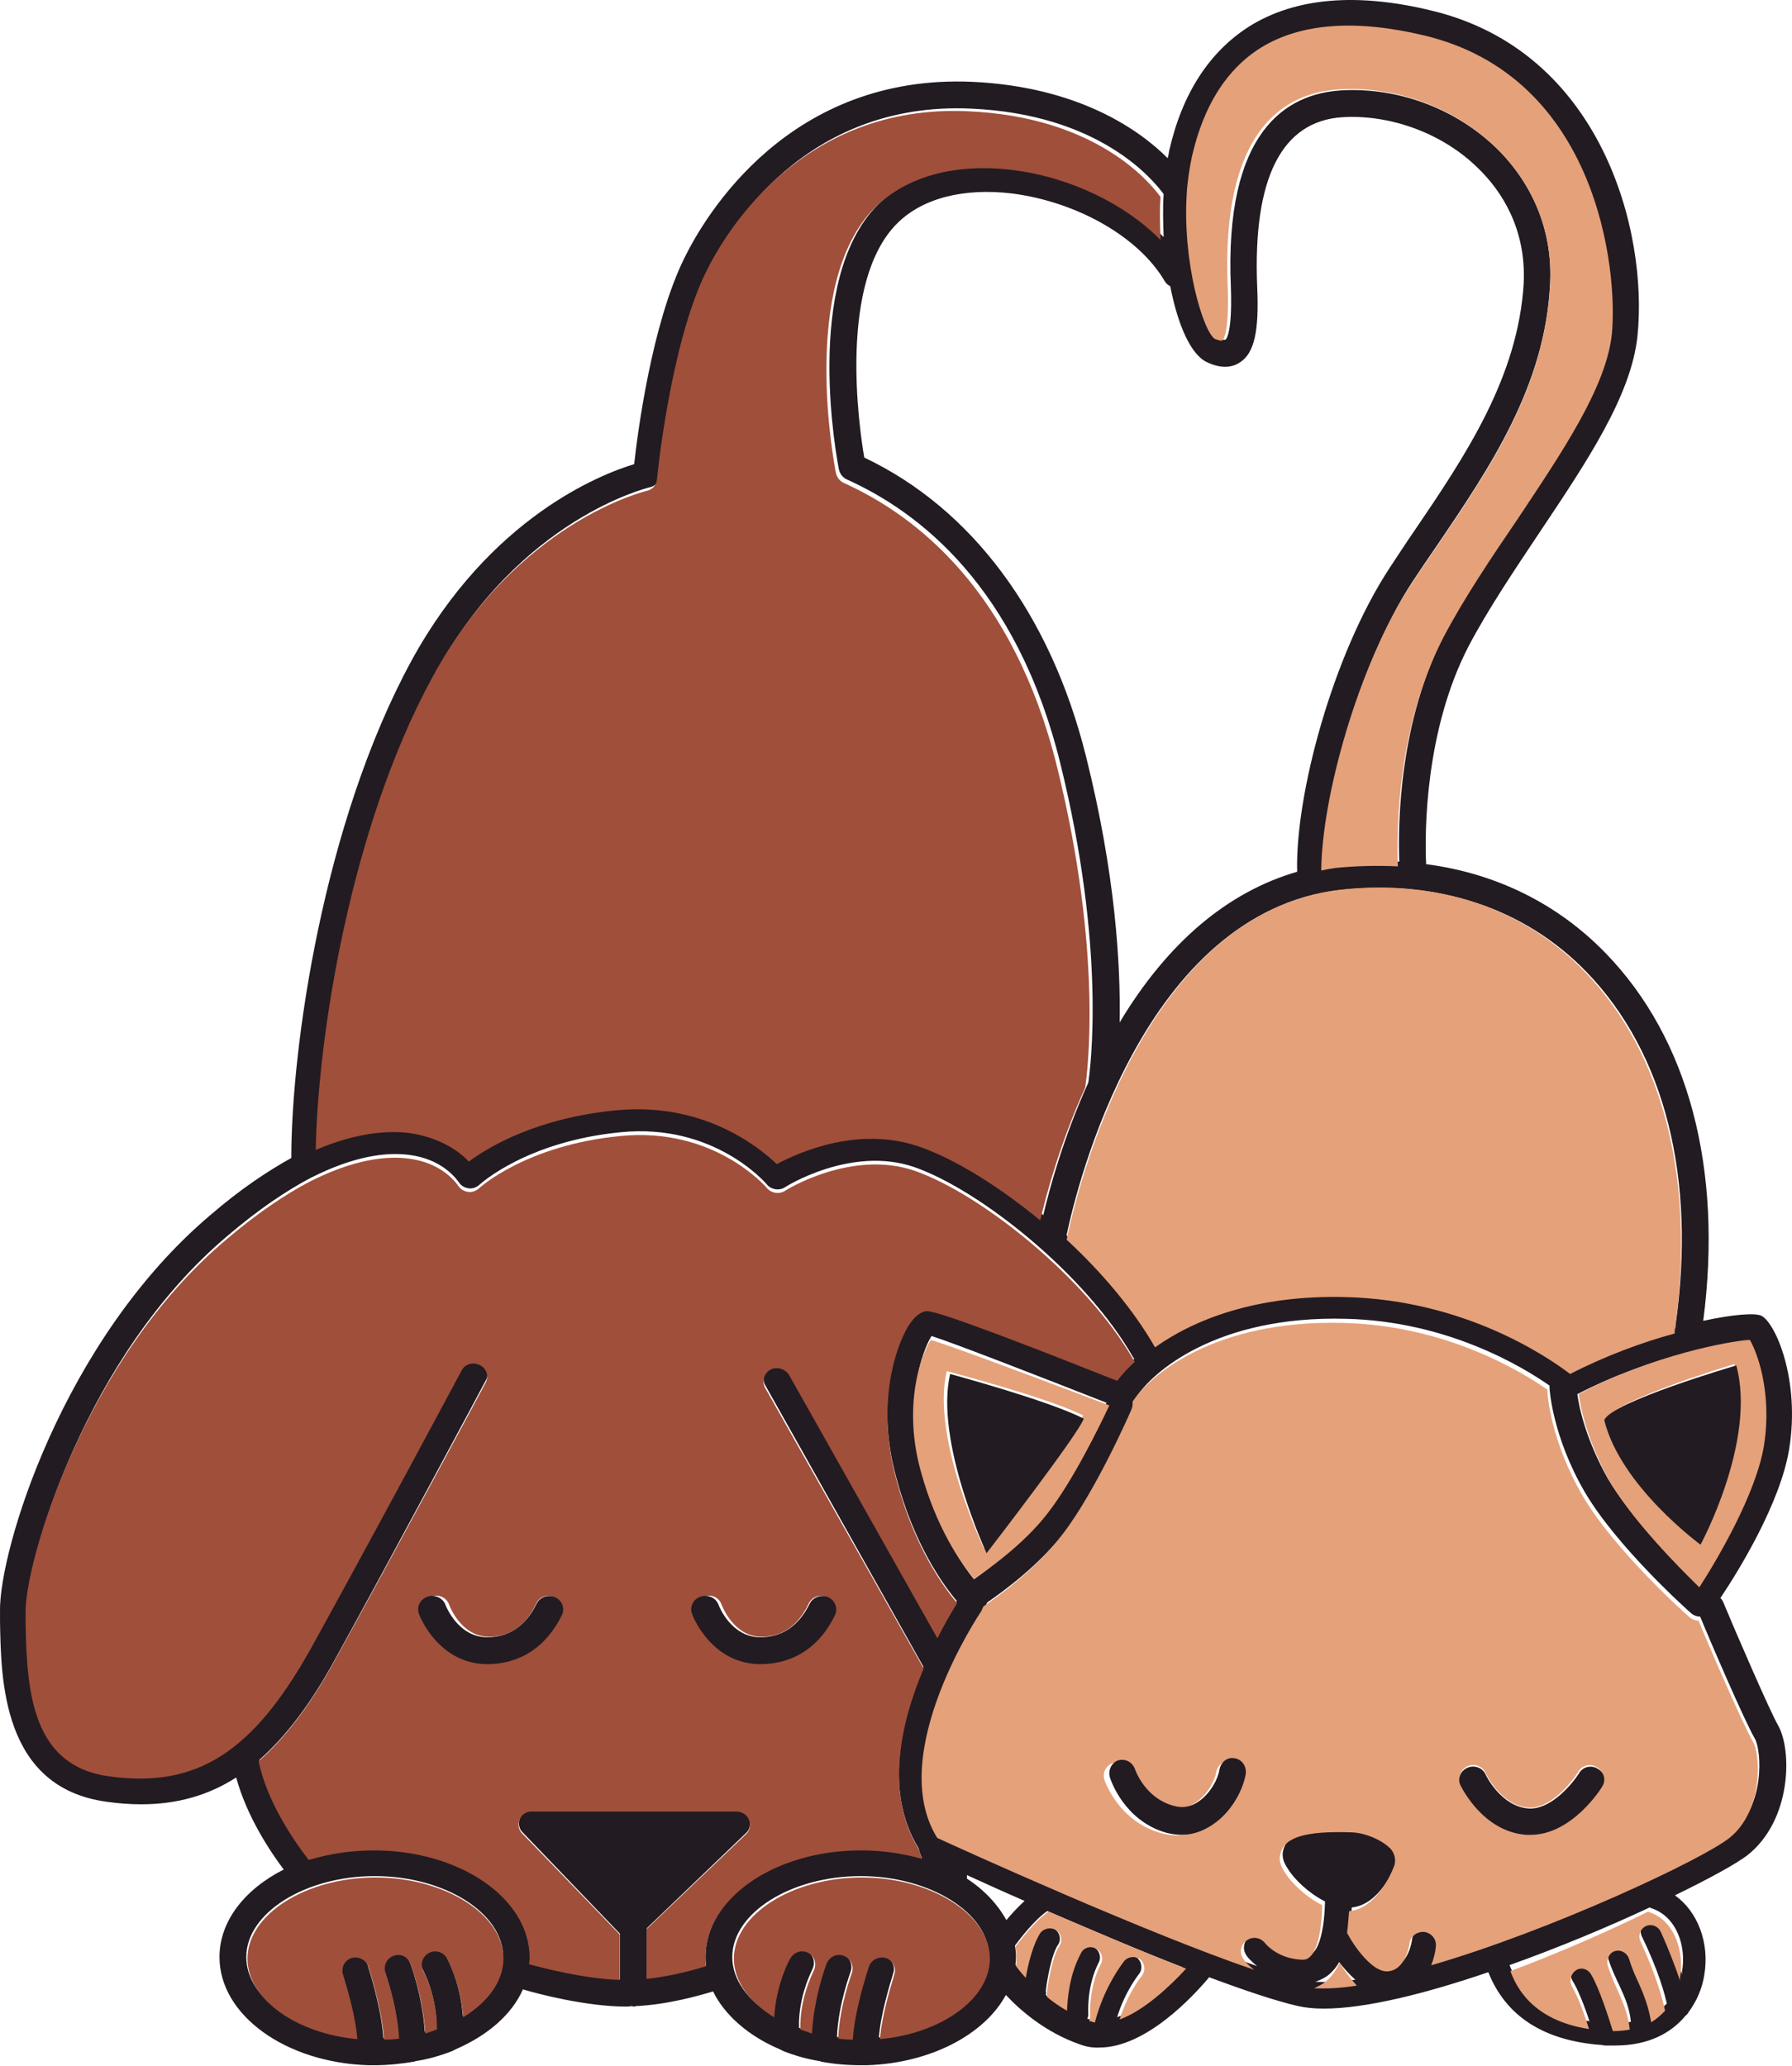 <svg width="262" height="302" viewBox="0 0 262 302" fill="none" xmlns="http://www.w3.org/2000/svg">
<path fill-rule="evenodd" clip-rule="evenodd" d="M257.525 192.356C259.596 193.391 263.218 201.746 261.592 211.8C260.335 219.637 254.272 229.544 251.536 233.61C251.684 233.758 251.808 233.931 251.906 234.128C253.681 238.416 258.708 250.023 259.965 252.241C262.035 255.864 261.962 266.141 255.455 271.242C253.902 272.425 250.058 274.569 244.882 277.083C248.209 279.448 249.984 284.032 249.17 288.764C248.875 290.612 248.135 292.461 246.878 294.161C246.78 294.358 246.632 294.531 246.435 294.678C244.364 297.192 241.037 299.04 236.157 299.04C236.01 299.04 235.837 299.04 235.64 299.04C235.443 299.04 235.221 299.04 234.974 299.04C234.876 299.04 234.777 299.04 234.679 299.04C234.531 299.04 234.383 299.016 234.235 298.967C225.806 298.375 220.187 294.826 217.599 288.32C208.505 291.425 199.706 293.643 193.57 293.643C192.14 293.643 190.883 293.52 189.799 293.274C186.546 292.534 181.961 290.982 176.786 289.06C174.494 291.795 167.544 299.336 160.741 299.336C159.805 299.385 158.868 299.238 157.932 298.893C152.83 297.118 149.133 293.865 147.063 291.647C143.958 297.414 136.046 301.628 126.73 301.924C126.681 301.924 126.656 301.924 126.656 301.924C126.607 301.924 126.558 301.924 126.508 301.924C126.459 301.924 126.41 301.924 126.361 301.924C126.163 301.924 125.991 301.924 125.843 301.924C123.871 301.924 121.949 301.751 120.076 301.406C120.027 301.406 119.977 301.382 119.928 301.332C118.006 301.037 116.231 300.519 114.531 299.854C114.333 299.755 114.136 299.657 113.939 299.558C109.429 297.636 105.954 294.605 104.253 291.13C102.035 291.795 97.599 293.052 93.015 293.274C92.867 293.323 92.744 293.348 92.645 293.348C92.547 293.348 92.473 293.323 92.423 293.274C92.128 293.323 91.832 293.348 91.536 293.348C85.769 293.348 78.671 291.499 76.453 290.834C74.826 294.531 71.277 297.562 66.693 299.558C66.496 299.657 66.299 299.755 66.102 299.854C64.401 300.519 62.627 301.037 60.704 301.332C60.655 301.382 60.581 301.406 60.482 301.406C58.708 301.702 56.786 301.924 54.789 301.924C54.592 301.924 54.395 301.924 54.198 301.924C54.198 301.924 54.173 301.924 54.124 301.924C54.075 301.924 54.025 301.924 53.976 301.924C53.927 301.924 53.902 301.924 53.902 301.924C41.776 301.554 32.09 294.605 32.09 286.102C32.09 280.853 35.787 276.195 41.481 273.312C39.484 270.651 36.083 265.549 34.531 259.856C30.39 262.518 25.806 263.775 20.63 263.775C19.004 263.775 17.328 263.652 15.602 263.405C0.297 261.335 0.15 245.514 0.002 237.011C0.002 236.518 0.002 236.026 0.002 235.533C-0.146 226.809 9.096 195.905 30.834 177.57C35.122 173.873 39.115 171.212 42.59 169.289C42.59 153.172 47.248 120.272 60.187 96.54C71.647 75.617 87.839 69.333 92.719 67.855C93.237 63.123 95.307 47.375 100.039 37.764C103.144 31.406 115.418 10.779 142.183 11.962C157.71 12.701 166.582 18.985 170.723 23.126C170.822 22.731 170.895 22.362 170.945 22.017C172.867 13.588 176.86 7.526 182.701 3.829C189.355 -0.311 198.302 -1.124 209.244 1.537C234.161 7.452 240.963 33.846 239.411 49.076C238.523 57.8 232.017 67.485 225.141 77.761C221.444 83.306 217.599 88.999 214.716 94.47C208.357 106.743 208.283 121.529 208.505 126.335C218.708 127.666 227.729 132.102 234.753 139.347C246.878 151.841 251.906 170.842 249.023 193.096C253.459 192.135 256.638 191.913 257.525 192.356ZM257.747 211.209C259.004 203.372 256.638 197.606 255.677 196.053C252.867 196.201 241.481 198.197 230.612 203.816C230.908 206.034 232.017 210.765 235.122 216.236C238.449 221.855 245.178 228.509 248.283 231.466C250.871 227.548 256.564 218.159 257.747 211.209ZM253.089 268.137C258.043 264.144 257.599 256.012 256.564 254.164C255.085 251.65 249.836 239.451 248.579 236.346C248.135 236.346 247.692 236.198 247.322 235.902C246.878 235.533 236.453 226.217 231.721 218.159C226.989 210.026 226.546 203.15 226.546 202.855C226.546 202.756 226.546 202.658 226.546 202.559C222.627 199.823 211.684 193.17 196.823 192.8C177.821 192.282 168.431 200.637 166.065 204.333C166.114 204.728 166.065 205.097 165.917 205.442C165.695 205.96 160.815 217.198 155.935 223.63C152.091 228.731 146.693 232.649 144.327 234.276C144.229 234.522 144.13 234.744 144.032 234.941C143.884 235.163 129.984 255.864 137.599 268.137C141.592 269.985 168.209 282.11 183.81 287.433C182.775 286.62 182.257 285.954 182.257 285.881C181.592 284.993 181.814 283.736 182.701 283.145C183.588 282.48 184.771 282.701 185.436 283.589C185.51 283.663 187.211 285.807 190.76 285.954C191.278 285.954 191.573 285.881 191.943 285.511C192.534 284.993 193.57 283.219 193.717 278.192C193.717 278.093 193.717 278.019 193.717 277.97C191.351 276.787 189.207 274.717 188.32 273.238C187.581 272.203 187.359 271.242 187.655 270.355C188.32 267.989 191.351 267.102 198.006 267.324C200.298 267.397 202.886 268.728 203.847 269.911C204.438 270.798 204.364 271.538 204.29 271.981C203.847 273.386 201.555 278.487 197.636 278.857C197.562 279.67 197.488 280.853 197.34 282.036C198.523 284.254 201.111 287.803 203.255 287.655C205.917 287.507 206.435 283.663 206.435 283.663C206.509 282.554 207.544 281.814 208.579 281.888C209.688 282.036 210.427 282.997 210.279 284.106C210.205 284.845 209.984 285.807 209.614 286.768C227.137 281.666 249.096 271.316 253.089 268.137ZM245.917 288.246C246.583 284.624 245.178 280.114 241.333 278.931C241.284 278.882 241.234 278.857 241.185 278.857C235.196 281.666 227.95 284.698 220.705 287.285C221.518 289.355 223.81 294.235 232.387 295.492C231.721 293.422 230.686 290.76 229.873 289.503C229.429 288.69 229.651 287.729 230.39 287.211C231.13 286.694 232.165 286.916 232.682 287.729C233.939 289.725 235.27 293.791 235.936 295.787C236.872 295.787 237.71 295.714 238.449 295.566C238.228 293.569 237.636 292.165 236.823 290.39C236.305 289.281 235.714 288.098 235.196 286.546C234.901 285.733 235.344 284.772 236.157 284.476C237.045 284.18 237.932 284.624 238.302 285.437C238.745 286.842 239.263 287.951 239.78 288.986C240.594 290.76 241.259 292.387 241.629 294.531C242.442 294.087 243.108 293.496 243.699 292.904C243.403 291.573 242.516 288.172 240.076 283.145C239.633 282.332 240.002 281.297 240.816 280.927C241.629 280.557 242.59 280.853 243.034 281.666C244.364 284.476 245.252 286.768 245.917 288.616C245.917 288.468 245.917 288.345 245.917 288.246ZM244.956 193.835C248.061 172.247 243.403 153.912 231.943 142.082C222.923 132.767 210.205 128.553 196.01 130.105C167.1 133.358 157.414 173.504 155.935 180.601C161.037 185.259 165.695 190.656 168.875 196.127C174.568 192.135 183.736 188.512 196.897 188.882C214.05 189.325 226.102 197.31 229.651 199.971C234.753 197.384 240.224 195.388 244.956 194.131C244.956 194.032 244.956 193.934 244.956 193.835ZM235.566 48.706C236.453 39.391 233.496 11.37 208.357 5.382C198.449 3.016 190.538 3.607 184.771 7.156C179.817 10.261 176.49 15.511 174.79 22.904C174.444 24.53 174.198 26.181 174.05 27.857C174.05 27.907 174.05 27.931 174.05 27.931C173.311 38.208 176.416 48.41 178.117 49.445C178.93 49.741 179.152 49.667 179.152 49.667C179.226 49.667 180.187 48.854 179.965 42.126C178.93 19.133 188.098 13.736 196.01 13.219C204.364 12.701 212.941 15.88 219.004 21.869C224.327 27.192 227.063 34.142 226.62 41.609C225.88 56.469 217.821 68.372 209.984 79.906C208.801 81.606 207.618 83.38 206.435 85.155C198.819 96.836 193.57 115.984 193.496 126.557C194.186 126.409 194.876 126.286 195.566 126.187C198.622 125.891 201.629 125.817 204.586 125.965C204.364 120.346 204.586 105.412 211.241 92.622C214.198 87.003 218.117 81.162 221.888 75.617C228.468 65.71 234.753 56.395 235.566 48.706ZM222.775 41.387C223.144 33.328 219.448 27.857 216.194 24.678C211.093 19.577 203.403 16.694 196.231 17.137C187.359 17.729 183.144 26.083 183.81 41.978C184.106 48.41 183.366 51.59 181.37 52.92C180.113 53.807 178.486 53.881 176.564 52.994C174.124 51.959 172.202 47.523 171.093 41.83C170.748 41.683 170.477 41.436 170.279 41.091C166.509 34.659 157.562 29.558 148.098 28.301C140.926 27.414 134.863 28.966 131.167 32.663C122.59 41.239 125.547 62.162 126.361 66.893C142.109 74.361 153.57 89.812 158.745 110.439C163.107 127.814 163.847 141.121 163.699 149.476C170.649 137.868 179.448 130.401 189.651 127.444C189.355 116.28 194.826 95.727 203.181 83.011C204.364 81.236 205.547 79.388 206.73 77.688C214.272 66.598 221.961 55.138 222.775 41.387ZM198.154 289.429C197.266 288.616 196.453 287.729 195.788 286.842C195.492 287.433 195.048 287.951 194.605 288.394C193.939 289.06 193.126 289.429 192.313 289.725C193.939 289.799 195.936 289.725 198.154 289.429ZM170.131 34.659C170.058 32.515 169.984 30.445 170.131 28.375C168.505 26.157 160.667 16.694 141.961 15.88C117.636 14.771 106.398 33.624 103.588 39.465C98.412 50.037 96.49 69.333 96.49 69.555C96.416 70.442 95.751 71.108 94.937 71.255C94.715 71.329 76.009 75.765 63.662 98.388C51.536 120.568 46.878 151.102 46.582 167.367C52.497 164.854 57.155 164.484 60.408 164.927C63.81 165.445 66.841 166.85 68.985 169.068C71.943 166.85 79.041 162.71 90.427 161.601C102.996 160.344 111.129 166.702 114.013 169.437C117.34 167.663 126.065 163.819 134.937 166.924C140.039 168.698 146.398 172.616 152.534 177.644C153.496 173.578 155.492 166.258 159.115 158.274C159.411 156.203 161.777 138.829 154.974 111.401C148.616 85.894 134.494 74.878 123.773 70.073C123.181 69.777 122.812 69.259 122.664 68.668C122.442 67.559 117.266 41.017 128.357 29.927C133.015 25.343 140.187 23.421 148.542 24.456C156.897 25.491 164.956 29.41 170.131 34.659ZM163.329 294.9C166.804 293.643 170.575 290.095 172.867 287.581C166.361 285.067 159.337 282.036 153.126 279.375C151.204 280.705 149.133 283.441 148.468 284.328C148.419 284.377 148.394 284.427 148.394 284.476C148.492 285.018 148.542 285.56 148.542 286.102C148.542 286.447 148.517 286.792 148.468 287.137C148.468 287.187 148.468 287.211 148.468 287.211C148.468 287.211 148.985 287.951 149.873 288.912C150.242 286.694 150.982 283.958 151.943 282.48C152.46 281.74 153.496 281.592 154.235 282.036C154.974 282.554 155.196 283.589 154.679 284.328C153.643 285.881 152.978 290.095 152.904 291.13C152.953 291.327 152.953 291.499 152.904 291.647C153.791 292.387 154.753 293.052 155.788 293.643C155.862 291.943 156.083 288.542 157.784 285.363C158.154 284.55 159.189 284.254 159.928 284.698C160.741 285.067 161.037 286.102 160.667 286.842C158.819 290.39 159.115 294.383 159.115 294.457C159.115 294.703 159.066 294.925 158.967 295.122L159.263 295.196C159.411 295.245 159.583 295.295 159.78 295.344C161.111 290.095 163.847 286.694 163.995 286.472C164.586 285.807 165.621 285.733 166.287 286.25C166.952 286.842 167.1 287.877 166.509 288.616C166.509 288.616 164.512 291.056 163.329 294.9ZM165.843 198.641C165.745 198.542 165.671 198.443 165.621 198.345C158.671 186.22 143.218 173.947 133.68 170.62C124.438 167.441 114.826 173.504 114.752 173.578C113.939 174.095 112.83 173.947 112.165 173.208C111.869 172.838 104.327 164.188 90.797 165.519C76.971 166.85 70.168 173.134 70.094 173.208C69.651 173.578 69.133 173.799 68.542 173.725C67.95 173.651 67.433 173.356 67.137 172.912C66.397 171.877 64.327 169.437 59.891 168.846C56.638 168.402 51.906 168.92 45.473 172.173C45.424 172.222 45.375 172.247 45.325 172.247C41.85 174.095 37.858 176.757 33.347 180.601C12.423 198.197 3.773 228.287 3.92 235.459C3.92 235.952 3.92 236.469 3.92 237.011C4.068 247.584 5.103 258.008 16.12 259.487C28.837 261.261 37.044 256.012 45.473 240.856C53.606 226.143 67.433 200.193 67.58 199.897C68.098 198.936 69.281 198.641 70.242 199.158C71.203 199.602 71.573 200.785 71.055 201.746C70.908 202.041 57.007 228.066 48.874 242.778C45.399 249.136 41.776 253.868 37.932 257.269C39.188 263.479 43.477 269.468 45.251 271.759C48.135 270.872 51.388 270.355 54.789 270.355C67.285 270.355 77.488 277.378 77.488 286.102C77.488 286.447 77.463 286.768 77.414 287.063C79.337 287.581 85.473 289.207 90.649 289.355V282.701L76.453 267.915C75.64 267.176 75.713 265.919 76.453 265.18C76.897 264.736 77.488 264.588 78.079 264.662C78.178 264.662 78.252 264.662 78.301 264.662H107.728C108.468 264.662 109.207 265.106 109.503 265.845C109.799 266.584 109.651 267.471 109.059 267.989L94.567 281.888V289.207C98.117 288.838 101.518 287.877 103.218 287.359C103.169 286.965 103.144 286.546 103.144 286.102C103.144 277.378 113.274 270.355 125.843 270.355C129.022 270.355 131.98 270.798 134.789 271.612C134.642 271.316 134.518 270.996 134.42 270.651C134.37 270.503 134.346 270.379 134.346 270.281C129.244 262.074 131.684 251.502 135.011 243.665L111.869 202.485C111.351 201.524 111.721 200.341 112.608 199.823C113.569 199.306 114.752 199.676 115.344 200.563L137.008 239.229C138.117 237.011 139.226 235.163 139.891 234.054C137.895 231.688 133.68 225.922 131.019 215.941C128.061 205.147 130.797 196.57 132.867 193.244C133.68 192.061 134.346 191.469 135.233 191.247C135.898 191.173 136.934 190.952 163.255 201.45C163.921 200.563 164.808 199.602 165.843 198.641ZM152.83 221.264C156.527 216.384 160.372 208.178 161.777 205.073C151.056 200.859 139.447 196.349 136.194 195.314C134.789 197.532 132.128 205.147 134.789 214.98C137.008 223.334 140.483 228.509 142.405 230.875C144.697 229.248 149.503 225.7 152.83 221.264ZM147.137 280.705C147.876 279.818 148.764 278.857 149.799 277.896C146.545 276.491 143.662 275.16 141.37 274.125C141.37 274.322 141.37 274.495 141.37 274.643C143.884 276.269 145.88 278.413 147.137 280.705ZM128.505 297.858C137.451 297.044 144.623 292.017 144.623 286.102C144.623 279.67 135.972 274.273 125.843 274.273C115.64 274.273 107.063 279.67 107.063 286.102C107.063 289.429 109.355 292.46 112.978 294.678C113.274 289.873 115.196 286.25 115.344 286.102C115.861 285.141 117.044 284.772 118.006 285.289C118.967 285.807 119.263 286.99 118.745 287.951C118.745 288.025 116.675 291.869 116.823 296.453C117.365 296.65 117.932 296.847 118.523 297.044C118.819 291.647 120.593 287.063 120.667 286.842C121.111 285.807 122.22 285.289 123.255 285.733C124.216 286.102 124.734 287.211 124.364 288.246C124.364 288.32 122.59 292.83 122.368 297.784C123.107 297.882 123.822 297.931 124.512 297.931C124.808 293.348 126.804 287.581 126.878 287.285C127.248 286.25 128.357 285.733 129.392 286.028C130.427 286.398 130.945 287.507 130.575 288.542C130.057 290.243 128.727 294.605 128.505 297.858ZM67.654 294.678C71.277 292.46 73.569 289.429 73.569 286.102C73.569 279.67 64.993 274.273 54.789 274.273C44.586 274.273 36.009 279.67 36.009 286.102C36.009 292.017 43.181 297.044 52.127 297.858C51.906 294.605 50.575 290.243 50.057 288.542C49.688 287.507 50.205 286.398 51.24 286.028C52.275 285.733 53.385 286.25 53.754 287.285C53.828 287.581 55.751 293.348 56.046 297.931C56.786 297.931 57.525 297.882 58.264 297.784C57.969 292.83 56.268 288.32 56.268 288.246C55.898 287.211 56.416 286.102 57.377 285.733C58.412 285.289 59.521 285.807 59.891 286.842C60.039 287.063 61.739 291.647 62.109 297.044C62.701 296.847 63.267 296.65 63.81 296.453C63.884 291.869 61.887 288.025 61.813 287.951C61.296 286.99 61.665 285.807 62.627 285.289C63.588 284.772 64.771 285.141 65.288 286.102C65.362 286.25 67.359 289.873 67.654 294.678Z" fill="#221B22"/>
<path fill-rule="evenodd" clip-rule="evenodd" d="M255.831 195.876C256.791 197.462 259.153 203.354 257.898 211.361C256.717 218.461 251.034 228.054 248.45 232.057C245.35 229.036 238.633 222.238 235.312 216.497C232.212 210.908 231.105 206.073 230.809 203.807C241.66 198.067 253.027 196.027 255.831 195.876ZM248.524 225.41C248.524 225.41 256.422 210.379 253.543 199.426C253.543 199.426 235.976 204.714 235.017 207.357C237.305 216.95 248.524 225.41 248.524 225.41Z" fill="#E5A17A"/>
<path fill-rule="evenodd" clip-rule="evenodd" d="M256.344 254.727C257.382 256.574 257.827 264.701 252.858 268.69C248.854 271.867 226.83 282.211 209.255 287.309C209.626 286.348 209.849 285.388 209.923 284.649C210.071 283.541 209.329 282.58 208.217 282.433C207.179 282.359 206.141 283.098 206.067 284.206C206.067 284.206 205.548 288.048 202.878 288.196C200.727 288.343 198.132 284.797 196.946 282.58C197.094 281.398 197.168 280.216 197.242 279.404C201.172 279.034 203.471 273.936 203.916 272.532C203.99 272.089 204.064 271.35 203.471 270.464C202.507 269.282 199.912 267.952 197.613 267.878C190.939 267.656 187.899 268.543 187.231 270.907C186.935 271.794 187.157 272.754 187.899 273.788C188.789 275.266 190.939 277.335 193.312 278.517C193.312 278.566 193.312 278.64 193.312 278.739C193.164 283.763 192.126 285.536 191.532 286.053C191.161 286.422 190.865 286.496 190.346 286.496C186.786 286.348 185.081 284.206 185.007 284.132C184.339 283.245 183.153 283.024 182.263 283.689C181.373 284.28 181.151 285.536 181.818 286.422C181.818 286.496 182.337 287.161 183.375 287.974C167.729 282.654 141.033 270.538 137.028 268.69C129.39 256.426 143.332 235.739 143.48 235.517C143.579 235.32 143.678 235.098 143.776 234.852C146.149 233.227 151.563 229.311 155.419 224.213C160.313 217.785 165.207 206.555 165.43 206.038C165.578 205.693 165.627 205.324 165.578 204.93C167.951 201.236 177.369 192.887 196.426 193.404C211.332 193.773 222.307 200.423 226.237 203.156C226.237 203.255 226.237 203.354 226.237 203.452C226.237 203.748 226.682 210.619 231.428 218.746C236.174 226.799 246.629 236.108 247.074 236.478C247.445 236.773 247.89 236.921 248.335 236.921C249.596 240.024 254.861 252.215 256.344 254.727ZM234.097 261.007C234.69 260.046 234.394 258.864 233.43 258.347C232.54 257.756 231.279 258.051 230.76 259.012C229.796 260.563 226.682 264.479 223.419 264.258C219.415 263.962 217.19 259.234 217.19 259.16C216.745 258.199 215.558 257.756 214.594 258.199C213.556 258.642 213.111 259.825 213.556 260.785C213.705 261.081 216.819 267.73 223.122 268.173C223.32 268.173 223.518 268.173 223.716 268.173C229.722 268.173 233.949 261.302 234.097 261.007ZM181.744 259.677C181.892 258.569 181.151 257.608 180.112 257.46C179 257.239 178.036 257.978 177.814 259.086C177.665 260.194 176.553 262.41 174.699 263.593C173.513 264.381 172.252 264.578 170.917 264.184C166.69 263.075 165.281 259.16 165.207 259.012C164.836 257.977 163.724 257.46 162.686 257.756C161.648 258.125 161.129 259.234 161.499 260.268C161.574 260.49 163.576 266.326 169.879 268.026C170.67 268.223 171.436 268.321 172.178 268.321C173.809 268.321 175.366 267.804 176.85 266.843C179.742 264.996 181.373 261.819 181.744 259.677Z" fill="#E5A17A"/>
<path d="M253.856 199.619C256.856 210.663 248.627 225.819 248.627 225.819C248.627 225.819 236.937 217.289 234.552 207.616C235.552 204.951 253.856 199.619 253.856 199.619Z" fill="#221B22"/>
<path d="M241.116 279.543C244.897 280.763 246.279 285.416 245.625 289.153C245.625 289.255 245.625 289.382 245.625 289.535C244.97 287.628 244.098 285.263 242.789 282.365C242.352 281.526 241.407 281.221 240.607 281.602C239.807 281.984 239.444 283.052 239.88 283.891C242.28 289.077 243.152 292.586 243.443 293.959C242.861 294.569 242.207 295.179 241.407 295.637C241.043 293.425 240.389 291.747 239.589 289.916C239.08 288.848 238.571 287.704 238.135 286.255C237.771 285.416 236.899 284.958 236.026 285.263C235.226 285.569 234.79 286.56 235.081 287.399C235.59 289.001 236.172 290.221 236.681 291.365C237.48 293.196 238.062 294.645 238.28 296.705C237.553 296.857 236.729 296.933 235.808 296.933C235.154 294.874 233.845 290.679 232.608 288.62C232.099 287.781 231.081 287.552 230.354 288.086C229.627 288.62 229.409 289.611 229.845 290.45C230.645 291.747 231.663 294.493 232.318 296.628C223.883 295.332 221.628 290.298 220.828 288.162C227.955 285.492 235.081 282.365 240.971 279.467C241.019 279.467 241.068 279.492 241.116 279.543Z" fill="#E5A17A"/>
<path d="M231.849 142.208C243.292 154.194 247.944 172.773 244.843 194.649C244.843 194.749 244.843 194.849 244.843 194.948C240.118 196.222 234.654 198.245 229.56 200.867C226.016 198.17 213.982 190.079 196.854 189.629C183.712 189.255 174.557 192.926 168.873 196.971C165.698 191.427 161.047 185.959 155.952 181.239C157.429 174.047 167.101 133.368 195.968 130.072C210.143 128.499 222.842 132.769 231.849 142.208Z" fill="#E5A17A"/>
<path d="M208.183 5.173C233.575 11.207 236.562 39.437 235.666 48.822C234.844 56.569 228.496 65.954 221.85 75.936C218.041 81.522 214.083 87.407 211.096 93.068C204.375 105.954 204.151 121 204.375 126.661C201.388 126.512 198.351 126.587 195.264 126.885C194.567 126.984 193.87 127.108 193.173 127.257C193.248 116.606 198.55 97.313 206.242 85.544C207.437 83.757 208.632 81.969 209.826 80.256C217.742 68.636 225.883 56.644 226.629 41.672C227.077 34.148 224.314 27.147 218.937 21.784C212.814 15.75 204.151 12.547 195.712 13.069C187.721 13.59 178.461 19.028 179.506 42.193C179.73 48.971 178.76 49.791 178.685 49.791C178.685 49.791 178.461 49.865 177.639 49.567C175.922 48.525 172.785 38.245 173.532 27.892C173.532 27.892 173.532 27.867 173.532 27.817C173.681 26.129 173.93 24.465 174.279 22.826C175.996 15.378 179.357 10.089 184.361 6.961C190.186 3.385 198.176 2.789 208.183 5.173Z" fill="#E5A17A"/>
<path d="M233.571 258.572C234.543 259.081 234.843 260.244 234.244 261.189C234.094 261.479 229.829 268.238 223.768 268.238C223.568 268.238 223.369 268.238 223.169 268.238C216.809 267.802 213.666 261.261 213.516 260.971C213.067 260.026 213.516 258.863 214.564 258.427C215.537 257.991 216.734 258.427 217.183 259.372C217.183 259.444 219.428 264.096 223.469 264.386C226.761 264.604 229.904 260.753 230.877 259.226C231.401 258.282 232.673 257.991 233.571 258.572Z" fill="#221B22"/>
<path d="M195.845 286.952C196.555 288.093 197.424 289.235 198.372 290.281C196.003 290.661 193.871 290.756 192.133 290.661C193.002 290.281 193.871 289.805 194.581 288.949C195.055 288.379 195.529 287.713 195.845 286.952Z" fill="#E5A17A"/>
<path d="M180.536 257.05C181.553 257.202 182.279 258.192 182.134 259.333C181.771 261.54 180.173 264.813 177.341 266.716C175.888 267.705 174.363 268.238 172.765 268.238C172.039 268.238 171.289 268.137 170.514 267.934C164.341 266.183 162.38 260.171 162.308 259.942C161.944 258.877 162.453 257.735 163.47 257.354C164.486 257.05 165.576 257.583 165.939 258.648C166.011 258.801 167.391 262.834 171.531 263.976C172.838 264.382 174.073 264.179 175.235 263.367C177.05 262.149 178.14 259.866 178.285 258.724C178.503 257.583 179.447 256.822 180.536 257.05Z" fill="#221B22"/>
<path d="M169.676 28.79C169.528 30.865 169.602 32.94 169.676 35.089C164.502 29.828 156.445 25.9 148.093 24.862C139.74 23.825 132.57 25.752 127.913 30.346C116.826 41.462 122 68.066 122.222 69.178C122.37 69.77 122.739 70.289 123.331 70.586C134.048 75.403 148.166 86.444 154.523 112.011C161.324 139.504 158.958 156.919 158.663 158.994C155.041 166.997 153.045 174.334 152.084 178.41C145.949 173.37 139.592 169.443 134.492 167.664C125.622 164.552 116.9 168.405 113.574 170.184C110.691 167.442 102.56 161.069 89.994 162.329C78.611 163.44 71.515 167.59 68.558 169.813C66.415 167.59 63.384 166.182 59.984 165.663C56.732 165.219 52.075 165.589 46.162 168.109C46.458 151.806 51.114 121.2 63.236 98.968C75.581 76.292 94.281 71.846 94.503 71.771C95.316 71.623 95.981 70.956 96.055 70.067C96.055 69.845 97.977 50.503 103.151 39.906C105.96 34.052 117.196 15.155 141.514 16.266C160.215 17.081 168.05 26.567 169.676 28.79Z" fill="#A04F3A"/>
<path d="M173.419 287.801C171.082 290.354 167.237 293.959 163.694 295.235C164.901 291.331 166.936 288.853 166.936 288.853C167.539 288.102 167.388 287.051 166.71 286.45C166.031 285.924 164.976 285.999 164.373 286.675C164.222 286.9 161.433 290.354 160.076 295.686C159.875 295.636 159.699 295.586 159.548 295.536L159.247 295.46C159.347 295.26 159.397 295.035 159.397 294.785C159.397 294.71 159.096 290.655 160.981 287.051C161.357 286.3 161.056 285.248 160.227 284.873C159.473 284.422 158.417 284.723 158.041 285.549C156.307 288.778 156.081 292.232 156.005 293.959C154.95 293.358 153.97 292.682 153.065 291.931C153.115 291.781 153.115 291.606 153.065 291.406C153.141 290.354 153.819 286.074 154.874 284.498C155.402 283.747 155.176 282.695 154.422 282.17C153.668 281.719 152.613 281.869 152.085 282.62C151.105 284.122 150.351 286.9 149.974 289.153C149.07 288.177 148.542 287.426 148.542 287.426C148.542 287.426 148.542 287.401 148.542 287.351C148.592 287.001 148.617 286.65 148.617 286.3C148.617 285.749 148.567 285.198 148.467 284.648C148.467 284.598 148.492 284.548 148.542 284.498C149.221 283.597 151.331 280.818 153.291 279.467C159.624 282.17 166.785 285.248 173.419 287.801Z" fill="#E5A17A"/>
<path fill-rule="evenodd" clip-rule="evenodd" d="M165.711 198.776C165.76 198.874 165.835 198.972 165.933 199.07C164.896 200.028 164.008 200.985 163.341 201.869C136.976 191.41 135.939 191.631 135.273 191.705C134.384 191.926 133.718 192.515 132.903 193.693C130.829 197.008 128.089 205.552 131.052 216.306C133.718 226.25 137.939 231.995 139.939 234.352C139.272 235.457 138.161 237.298 137.05 239.508L115.351 200.985C114.759 200.101 113.574 199.733 112.611 200.249C111.722 200.764 111.352 201.943 111.87 202.9L135.051 243.927C131.718 251.735 129.274 262.268 134.384 270.444C134.384 270.542 134.409 270.665 134.458 270.812C134.557 271.156 134.68 271.475 134.829 271.77C132.014 270.96 129.052 270.518 125.868 270.518C113.278 270.518 103.131 277.515 103.131 286.207C103.131 286.649 103.156 287.066 103.206 287.459C101.502 287.974 98.096 288.932 94.541 289.3V282.008L109.056 268.161C109.649 267.645 109.797 266.761 109.501 266.025C109.204 265.288 108.464 264.846 107.723 264.846H78.248C78.198 264.846 78.124 264.846 78.026 264.846C77.433 264.772 76.841 264.92 76.396 265.362C75.656 266.098 75.582 267.35 76.396 268.087L90.615 282.818V289.448C85.431 289.3 79.285 287.68 77.359 287.164C77.408 286.87 77.433 286.55 77.433 286.207C77.433 277.515 67.213 270.518 54.697 270.518C51.29 270.518 48.032 271.033 45.144 271.917C43.366 269.634 39.071 263.668 37.812 257.48C41.663 254.092 45.292 249.378 48.772 243.044C56.919 228.386 70.842 202.459 70.99 202.164C71.508 201.206 71.138 200.028 70.175 199.586C69.213 199.07 68.028 199.365 67.509 200.322C67.361 200.617 53.512 226.471 45.366 241.129C36.923 256.228 28.703 261.458 15.964 259.69C4.93 258.217 3.893 247.831 3.745 237.298C3.745 236.758 3.745 236.243 3.745 235.752C3.597 228.607 12.261 198.628 33.22 181.098C37.738 177.268 41.737 174.616 45.218 172.775C45.267 172.775 45.316 172.75 45.366 172.701C51.809 169.46 56.548 168.945 59.807 169.386C64.251 169.976 66.324 172.406 67.065 173.438C67.361 173.88 67.879 174.174 68.472 174.248C69.064 174.321 69.583 174.101 70.027 173.732C70.101 173.659 76.915 167.398 90.764 166.072C104.316 164.746 111.87 173.364 112.167 173.732C112.833 174.469 113.944 174.616 114.759 174.101C114.833 174.027 124.46 167.987 133.718 171.154C143.271 174.469 158.75 186.696 165.711 198.776ZM121.794 236.046C122.239 235.089 121.794 233.91 120.832 233.468C119.869 233.026 118.684 233.468 118.239 234.426C117.203 236.635 115.203 239.287 111.352 239.287C107.279 239.287 105.575 234.794 105.501 234.573C105.131 233.542 104.02 233.026 102.983 233.395C101.947 233.763 101.428 234.868 101.798 235.899C101.872 236.193 104.539 243.191 111.352 243.191C116.018 243.191 119.721 240.613 121.794 236.046ZM81.951 236.046C82.395 235.089 81.951 233.91 80.988 233.468C79.951 233.026 78.84 233.468 78.396 234.426C77.359 236.635 75.359 239.287 71.508 239.287C67.435 239.287 65.732 234.794 65.658 234.573C65.287 233.542 64.103 233.026 63.14 233.395C62.103 233.763 61.584 234.868 61.955 235.899C62.029 236.193 64.695 243.191 71.508 243.191C76.174 243.191 79.803 240.613 81.951 236.046Z" fill="#A04F3A"/>
<path fill-rule="evenodd" clip-rule="evenodd" d="M162.19 205.463C160.757 208.513 156.834 216.575 153.062 221.368C149.668 225.726 144.764 229.212 142.425 230.81C140.464 228.486 136.918 223.402 134.655 215.195C131.939 205.536 134.655 198.055 136.088 195.876C139.408 196.893 151.252 201.323 162.19 205.463ZM143.859 226.379C143.859 226.379 157.664 209.022 158.343 206.915C153.138 204.301 138.427 200.452 138.427 200.452C136.088 210.184 143.859 226.379 143.859 226.379Z" fill="#E5A17A"/>
<path d="M158.448 207.398C157.782 209.527 144.243 227.067 144.243 227.067C144.243 227.067 136.623 210.701 138.916 200.867C138.916 200.867 153.343 204.756 158.448 207.398Z" fill="#221B22"/>
<path d="M144.724 286.329C144.724 292.255 137.577 297.292 128.662 298.107C128.883 294.847 130.209 290.477 130.725 288.773C131.093 287.736 130.578 286.625 129.546 286.255C128.515 285.958 127.409 286.477 127.041 287.514C126.967 287.81 124.978 293.588 124.683 298.181C123.996 298.181 123.283 298.132 122.547 298.033C122.768 293.07 124.536 288.551 124.536 288.477C124.904 287.44 124.389 286.329 123.431 285.958C122.399 285.514 121.294 286.032 120.852 287.069C120.778 287.292 119.01 291.884 118.715 297.292C118.126 297.095 117.561 296.897 117.021 296.699C116.873 292.107 118.936 288.255 118.936 288.181C119.452 287.218 119.157 286.032 118.2 285.514C117.242 284.995 116.063 285.366 115.547 286.329C115.4 286.477 113.484 290.107 113.19 294.922C109.579 292.699 107.295 289.662 107.295 286.329C107.295 279.884 115.842 274.476 126.01 274.476C136.103 274.476 144.724 279.884 144.724 286.329Z" fill="#A04F3A"/>
<path d="M121.079 233.498C122.086 233.943 122.55 235.13 122.086 236.093C119.918 240.691 116.047 243.286 111.169 243.286C104.046 243.286 101.259 236.242 101.182 235.945C100.795 234.907 101.337 233.795 102.421 233.424C103.505 233.053 104.666 233.572 105.053 234.61C105.13 234.833 106.911 239.356 111.169 239.356C115.195 239.356 117.286 236.687 118.37 234.462C118.834 233.498 120.073 233.053 121.079 233.498Z" fill="#221B22"/>
<path d="M81.156 233.498C82.162 233.943 82.627 235.13 82.162 236.093C79.917 240.691 76.123 243.286 71.246 243.286C64.123 243.286 61.336 236.242 61.258 235.945C60.871 234.907 61.413 233.795 62.497 233.424C63.503 233.053 64.742 233.572 65.129 234.61C65.207 234.833 66.987 239.356 71.246 239.356C75.272 239.356 77.362 236.687 78.446 234.462C78.91 233.498 80.072 233.053 81.156 233.498Z" fill="#221B22"/>
<path d="M73.609 286.329C73.609 289.662 71.326 292.699 67.715 294.922C67.421 290.107 65.431 286.477 65.358 286.329C64.842 285.366 63.663 284.995 62.705 285.514C61.747 286.032 61.379 287.218 61.895 288.181C61.968 288.255 63.958 292.107 63.884 296.699C63.344 296.897 62.779 297.095 62.189 297.292C61.821 291.884 60.126 287.292 59.979 287.069C59.611 286.032 58.505 285.514 57.474 285.958C56.516 286.329 56 287.44 56.369 288.477C56.369 288.551 58.063 293.07 58.358 298.033C57.621 298.132 56.885 298.181 56.148 298.181C55.853 293.588 53.937 287.81 53.864 287.514C53.495 286.477 52.39 285.958 51.359 286.255C50.327 286.625 49.811 287.736 50.18 288.773C50.696 290.477 52.022 294.847 52.243 298.107C43.328 297.292 36.181 292.255 36.181 286.329C36.181 279.884 44.728 274.476 54.895 274.476C65.063 274.476 73.609 279.884 73.609 286.329Z" fill="#A04F3A"/>
</svg>
